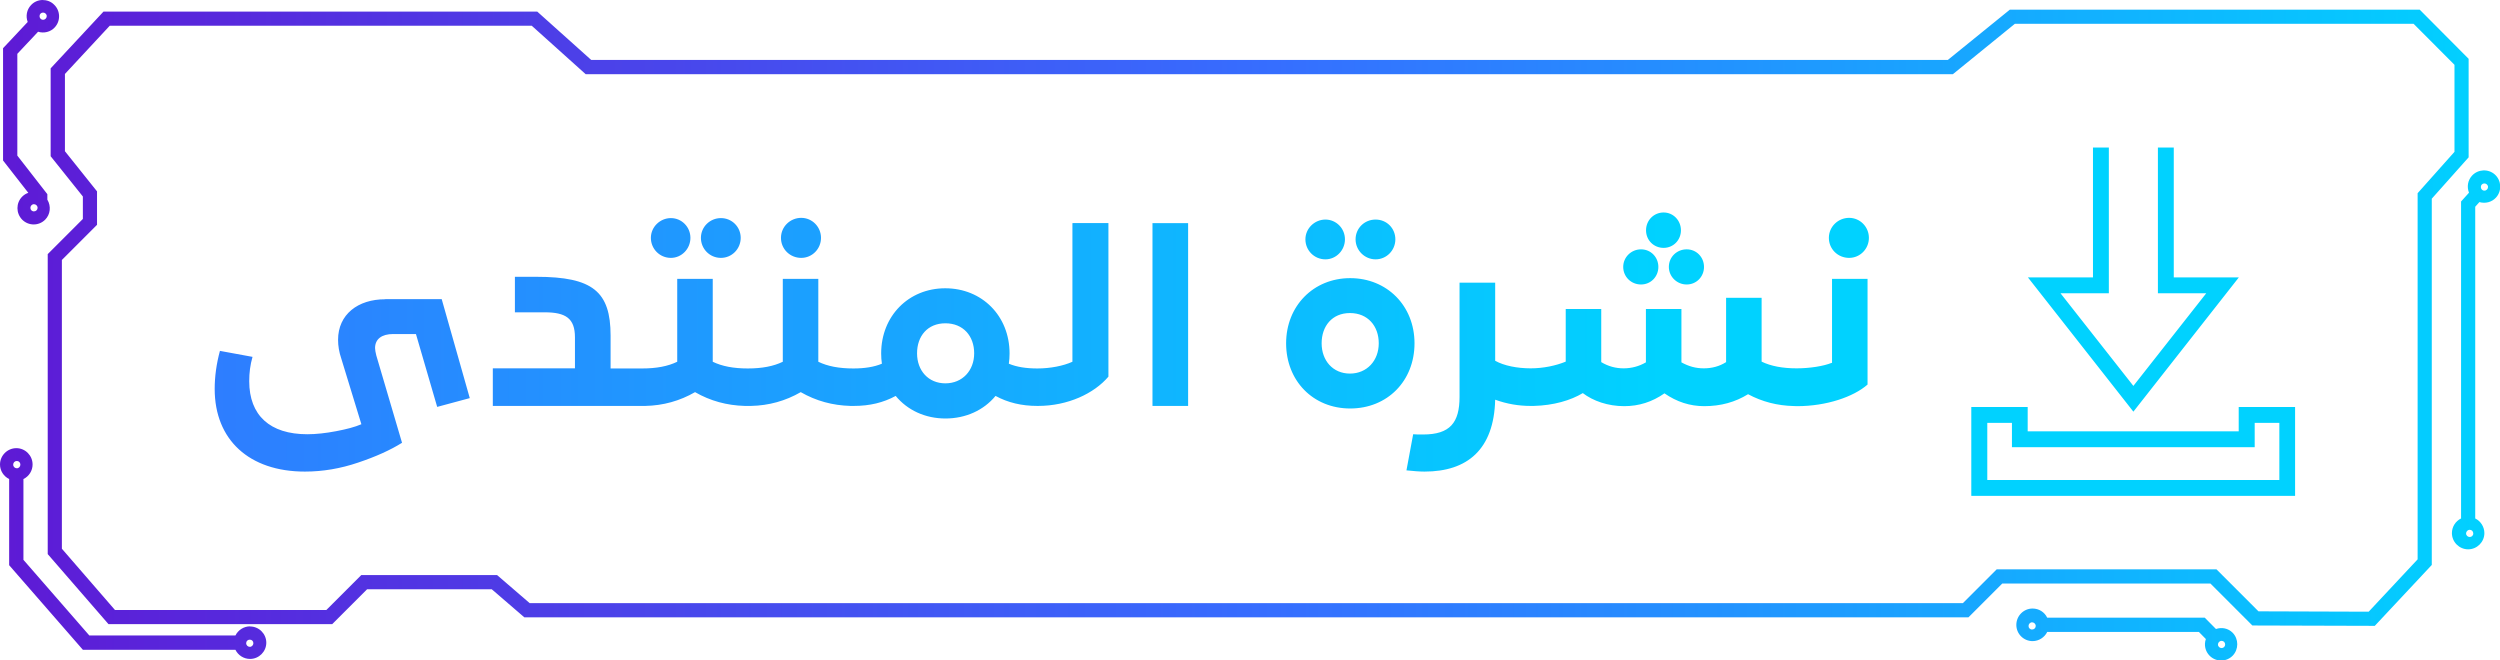 <?xml version="1.0" encoding="UTF-8"?>
<svg id="Layer_2" data-name="Layer 2" xmlns="http://www.w3.org/2000/svg" xmlns:xlink="http://www.w3.org/1999/xlink" viewBox="0 0 204.84 54.11">
  <defs>
    <style>
      .cls-1 {
        fill: url(#linear-gradient);
      }

      .cls-2 {
        fill: url(#linear-gradient-2);
      }
    </style>
    <linearGradient id="linear-gradient" x1="0" y1="27.06" x2="204.84" y2="27.06" gradientUnits="userSpaceOnUse">
      <stop offset="0" stop-color="#5e1ad5"/>
      <stop offset=".51" stop-color="#366eff"/>
      <stop offset="1" stop-color="#00d2ff"/>
    </linearGradient>
    <linearGradient id="linear-gradient-2" x1="-149.71" y1="26.36" x2="136.32" y2="26.36" xlink:href="#linear-gradient"/>
  </defs>
  <g id="Layer_1-2" data-name="Layer 1">
    <g>
      <path class="cls-1" d="M1.82,16.11c-.52,.52-.52,1.36,0,1.89,.26,.26,.6,.39,.94,.39s.68-.13,.94-.39c.43-.43,.5-1.11,.18-1.64v-.45l-2.46-3.16V4.41l1.7-1.81c.48,.15,1.02,.02,1.36-.35,.5-.53,.48-1.38-.06-1.88C4.17,.12,3.83,0,3.47,0c-.36,.01-.69,.16-.93,.42-.35,.37-.45,.91-.27,1.38L.25,3.95V13.15l2.07,2.65c-.19,.06-.36,.17-.5,.31ZM3.83,1.32c0,.16-.13,.3-.3,.3s-.29-.13-.29-.3,.13-.29,.29-.29,.3,.13,.3,.29Zm-.75,15.71c0,.16-.13,.29-.3,.29s-.29-.13-.29-.29,.13-.3,.29-.3,.3,.13,.3,.3Zm200.08-.47c.49,.14,1.02,0,1.36-.38,.49-.55,.44-1.39-.1-1.88h0c-.55-.49-1.39-.44-1.88,.1-.34,.38-.43,.91-.24,1.39l-.65,.72v25.97c-.45,.22-.75,.68-.75,1.2,0,.73,.6,1.33,1.33,1.33s1.33-.6,1.33-1.33c0-.51-.3-.98-.75-1.2V16.94l.35-.39Zm-.8,27.44c-.16,0-.3-.13-.3-.29s.13-.3,.3-.3,.29,.13,.29,.3-.13,.29-.29,.29Zm1.5-28.68c0,.16-.13,.3-.3,.3s-.29-.13-.29-.3,.13-.29,.29-.29,.3,.13,.3,.29ZM20.49,51.32c-.51,0-.98,.3-1.2,.75H7.32l-5.4-6.2v-6.62c.46-.22,.75-.69,.75-1.19,0-.74-.6-1.34-1.33-1.34s-1.34,.6-1.34,1.34c0,.51,.3,.97,.75,1.19v7.06l6.04,6.93h12.5c.22,.45,.68,.75,1.2,.75,.73,0,1.33-.6,1.33-1.33s-.6-1.33-1.33-1.33Zm.27,1.38c0,.16-.13,.3-.29,.3s-.3-.13-.3-.3,.13-.29,.3-.29,.29,.13,.29,.29ZM1.67,38.07c0,.16-.13,.3-.29,.3s-.3-.13-.3-.3,.13-.3,.3-.3,.29,.13,.29,.3Zm179.89,13.46l-.91-.92h-12.91c-.22-.46-.68-.75-1.2-.75-.73,0-1.33,.6-1.33,1.34s.6,1.33,1.33,1.33c.51,0,.98-.3,1.2-.75h12.43l.57,.58c-.17,.48-.05,1.01,.31,1.37,.26,.26,.6,.39,.94,.39,.34,0,.68-.13,.94-.39,.51-.52,.51-1.37,0-1.89-.36-.36-.89-.47-1.37-.3Zm.76,1.28c0,.16-.13,.29-.29,.29s-.3-.13-.3-.29,.13-.3,.3-.3,.29,.13,.29,.3Zm-15.52-1.52c0,.16-.13,.29-.3,.29s-.29-.13-.29-.29,.13-.3,.29-.3,.3,.13,.3,.3ZM202.28,4.83l-4.02-4.04h-33.58l-5.08,4.12H48.44l-4.42-3.96H8.48L4.15,5.6v7.2l2.64,3.3v1.84l-2.88,2.88v24.58l4.98,5.74H27.22l2.86-2.86h10.21l2.67,2.3h118.33l2.77-2.77h17.05l3.44,3.44,10.03,.03,4.67-4.99V16.28l3.02-3.39V4.83Zm-17.23,45.26l-3.44-3.44h-18.01l-2.77,2.77H43.4l-2.67-2.3h-11.13l-2.86,2.86H9.42l-4.35-5.02V21.3l2.88-2.88v-2.74l-2.63-3.29V6.06l3.67-3.95H43.57l4.42,3.97h112.02l5.08-4.13h32.67l3.35,3.36v7.13l-3.02,3.39v30l-4.01,4.29-9.04-.03Z"/>
      <path class="cls-2" d="M111.07,19.61c0-.9,.72-1.62,1.64-1.62s1.62,.72,1.62,1.62-.72,1.64-1.62,1.64-1.64-.74-1.64-1.64Zm40.44,1.52c.9,0,1.62-.74,1.62-1.64s-.72-1.64-1.62-1.64-1.66,.72-1.66,1.64,.74,1.64,1.66,1.64Zm-42.91,.12c.88,0,1.6-.74,1.6-1.64s-.72-1.62-1.6-1.62-1.64,.72-1.64,1.62,.72,1.64,1.64,1.64Zm-42.95-.12c.9,0,1.62-.74,1.62-1.64s-.72-1.64-1.62-1.64-1.66,.72-1.66,1.64,.74,1.64,1.66,1.64Zm68.81,2.18c.8,0,1.42-.64,1.42-1.44s-.62-1.44-1.42-1.44-1.46,.64-1.46,1.44,.64,1.44,1.46,1.44Zm1.85-3c.8,0,1.42-.64,1.42-1.44s-.62-1.46-1.42-1.46-1.44,.64-1.44,1.46,.64,1.44,1.44,1.44Zm.43,1.56c0,.8,.66,1.44,1.46,1.44s1.42-.64,1.42-1.44-.62-1.44-1.42-1.44-1.46,.62-1.46,1.44Zm-20.84,6.26c0,3.08-2.22,5.34-5.27,5.34s-5.25-2.28-5.25-5.34,2.24-5.34,5.25-5.34,5.27,2.26,5.27,5.34Zm-2.93,0c0-1.42-.9-2.48-2.36-2.48s-2.32,1.07-2.32,2.48,.92,2.48,2.32,2.48,2.36-1.07,2.36-2.48Zm-18.54,5.13h2.92v-14.98h-2.92v14.98Zm55.65-3.53c-.66,.27-1.79,.45-2.87,.45h0c-1.15,0-2.11-.18-2.87-.55v-5.23h-2.91v5.27c-.55,.35-1.17,.51-1.83,.51s-1.23-.16-1.83-.49v-4.37h-2.91v4.37c-.57,.33-1.19,.49-1.83,.49s-1.25-.16-1.83-.51v-4.35h-2.91v4.31c-.8,.33-1.83,.55-2.87,.55h0c-1.09,0-2.18-.21-2.91-.62v-6.4h-2.92v9.36c0,2.11-.78,3.08-2.98,3.08-.37,0-.64,0-.82-.02l-.55,2.96c.58,.06,1.07,.1,1.48,.1,3.51,0,5.69-1.81,5.79-5.89,.96,.35,1.93,.51,2.89,.51h.04s.07,0,.11,0c.04,0,.09,0,.12,0,1.62-.04,3.02-.45,4.02-1.05,.84,.64,2.05,1.07,3.39,1.07,1.21,0,2.3-.35,3.3-1.05,1.01,.7,2.09,1.05,3.26,1.05,1.35,0,2.54-.33,3.59-.98,1.15,.62,2.41,.94,3.74,.97,0,0,.03,0,.04,0,.06,0,.12,.01,.19,.01h.05c2.4,0,4.62-.76,5.77-1.77v-8.66h-2.91v6.9ZM31.56,24.52c-2.24,0-3.86,1.25-3.86,3.32,0,.49,.08,1.01,.27,1.56l1.64,5.36c-.53,.23-1.23,.41-2.07,.57-.84,.16-1.64,.25-2.36,.25-3.06,0-4.76-1.54-4.76-4.35,0-.68,.08-1.33,.27-1.99l-2.67-.49c-.29,1.07-.43,2.11-.43,3.12,0,4.17,2.83,6.77,7.39,6.77,1.48,0,2.93-.25,4.37-.74,1.46-.49,2.65-1.03,3.59-1.62l-2.11-7.16c-.06-.25-.1-.45-.1-.6,0-.74,.55-1.15,1.48-1.15h1.87l1.74,5.97,2.67-.72-2.3-8.11h-4.62Zm23.41-3.39c.88,0,1.6-.74,1.6-1.64s-.72-1.62-1.6-1.62-1.64,.72-1.64,1.62,.72,1.64,1.64,1.64Zm4.1,0c.9,0,1.62-.74,1.62-1.64s-.72-1.62-1.62-1.62-1.64,.72-1.64,1.62,.72,1.64,1.64,1.64Zm28.84-2.85h2.91v12.58c-1.17,1.38-3.32,2.4-5.77,2.4h-.05c-1.29,0-2.42-.27-3.43-.82-.96,1.17-2.44,1.85-4.1,1.85s-3.12-.68-4.08-1.85c-1.01,.55-2.13,.82-3.43,.82h-.04s-.06,0-.1,0c-.05,0-.1,0-.13,0-1.47-.04-2.83-.41-4.08-1.13-1.25,.72-2.61,1.1-4.08,1.13-.03,0-.09,0-.13,0-.03,0-.06,0-.1,0h-.04s-.06,0-.1,0c-.05,0-.1,0-.13,0-1.47-.04-2.83-.41-4.08-1.13-1.25,.72-2.61,1.1-4.08,1.13-.03,0-.08,0-.12,0-.04,0-.07,0-.11,0h-12.26v-3.08h6.73v-2.54c0-1.56-.76-2.05-2.48-2.05h-2.44v-2.91h1.76c4.62,0,6.08,1.21,6.08,4.82v2.69h2.59c1.17,0,2.11-.18,2.87-.55v-6.79h2.91v6.79c.76,.37,1.7,.55,2.87,.55h0c1.17,0,2.11-.18,2.87-.55v-6.79h2.91v6.79c.76,.37,1.7,.55,2.87,.55h0c.92,0,1.7-.12,2.34-.39-.04-.27-.06-.55-.06-.84,0-3.06,2.24-5.34,5.25-5.34s5.27,2.26,5.27,5.34c0,.29-.02,.57-.06,.84,.64,.27,1.42,.39,2.34,.39h0c1.05,0,2.13-.21,2.87-.55v-11.35Zm-8.09,10.67c0-1.42-.9-2.46-2.36-2.46s-2.32,1.05-2.32,2.46,.92,2.46,2.32,2.46,2.36-1.05,2.36-2.46Zm108.24,11.68h-26.54v-7.28h4.62v1.99h17.29v-1.99h4.62v7.28Zm-25.23-1.3h23.93v-4.68h-2.02v1.99h-19.89v-1.99h-2.02v4.68Zm11.97-5.6l-8.64-11h5.33V12.09h1.3v11.94h-3.96l5.97,7.59,5.97-7.59h-3.96V12.09h1.3v10.64h5.33l-8.64,11Z"/>
    </g>
  </g>
</svg>